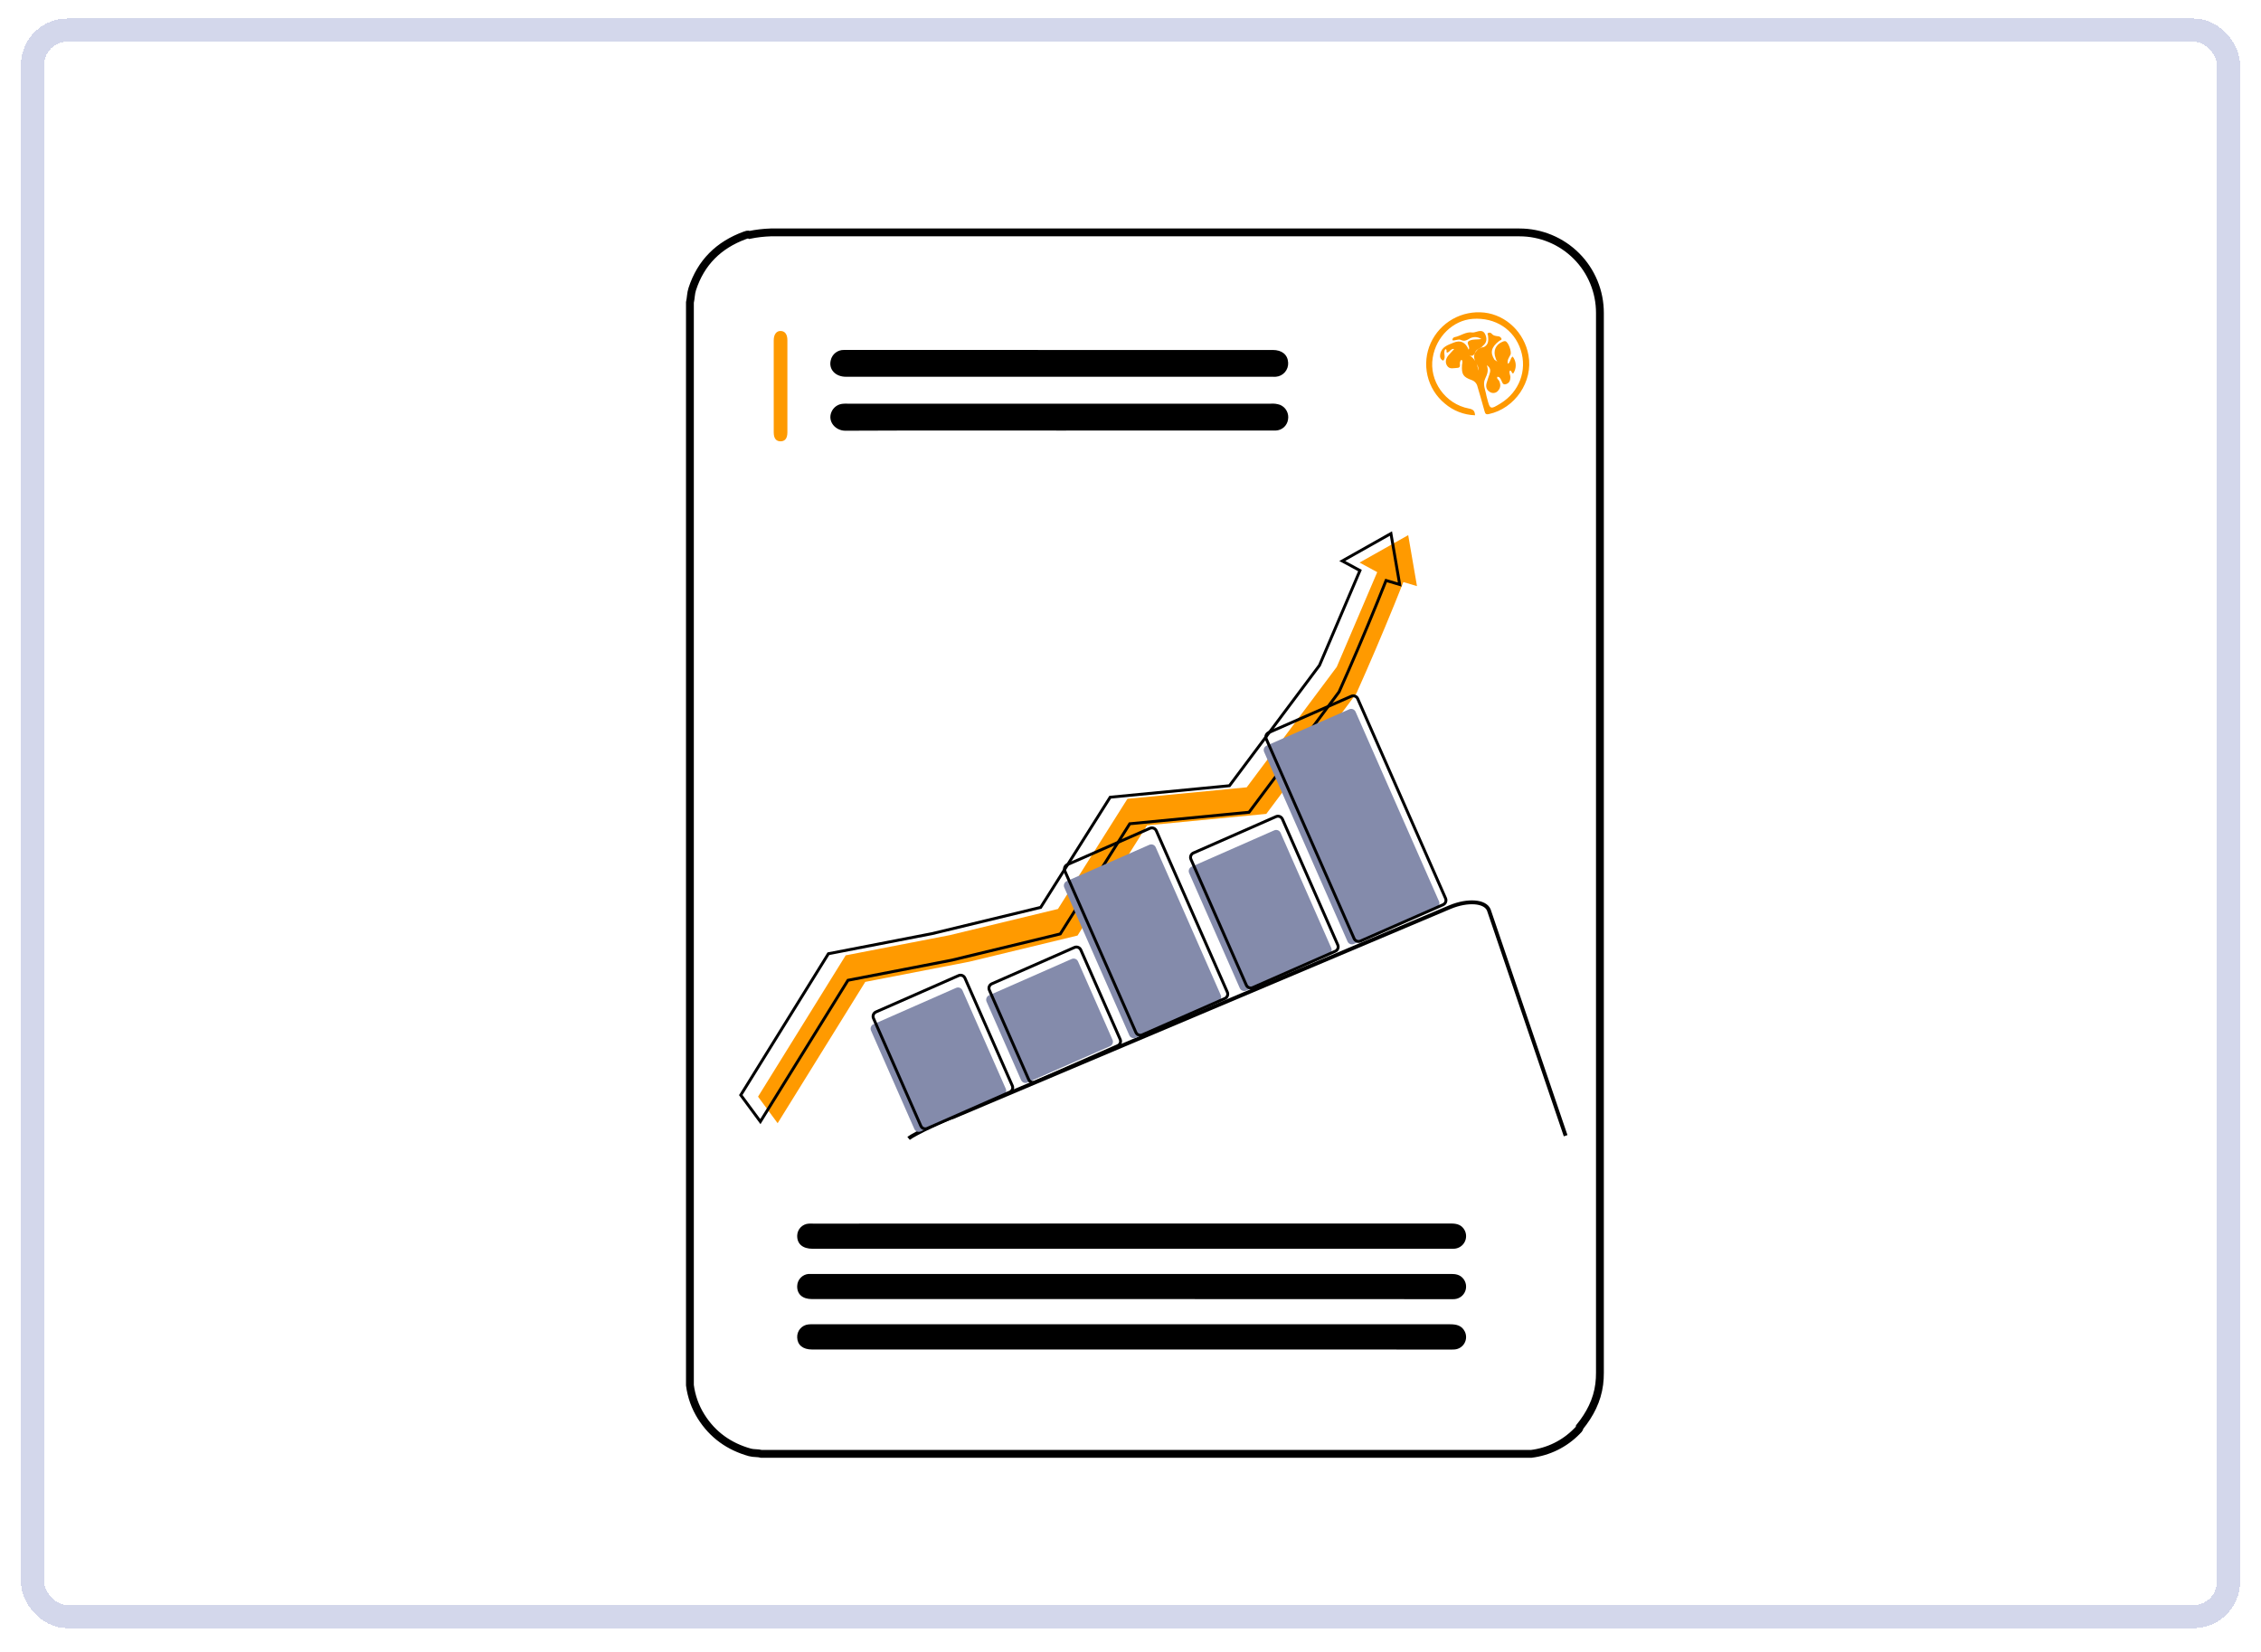 <svg width="323" height="236" viewBox="0 0 323 236" fill="none" xmlns="http://www.w3.org/2000/svg">
<g filter="url(#filter0_d_5339_10612)">
<rect x="3" width="317" height="230" rx="6.621" fill="white" shape-rendering="crispEdges"/>
<rect x="4.655" y="1.655" width="313.689" height="226.689" rx="4.966" stroke="#D3D7EB" stroke-width="3.311" shape-rendering="crispEdges"/>
<g filter="url(#filter1_d_5339_10612)">
<path d="M223.118 198.681C224.573 196.888 225.606 194.9 225.903 192.58C225.97 192.039 226.002 191.496 226 190.951C226 140.472 226 89.992 226 39.513C226.003 38.002 225.707 36.505 225.131 35.108C224.555 33.711 223.709 32.442 222.641 31.373C221.573 30.303 220.305 29.455 218.909 28.876C217.514 28.297 216.017 28 214.506 28C178.85 28 143.195 28 107.539 28C106.524 28.032 105.513 28.15 104.518 28.354C104.276 28.236 104.053 28.354 103.837 28.426C100.124 29.791 97.575 32.283 96.338 36.083C96.124 36.713 96.148 37.379 96 38.011V192.723C96.205 194.314 96.752 195.842 97.603 197.203C99.254 199.825 101.602 201.487 104.563 202.316C105.103 202.469 105.681 202.383 106.228 202.531H216.173C218.648 202.23 220.947 201.097 222.692 199.317C222.872 199.131 223.091 198.968 223.118 198.681Z" fill="white" stroke="black" stroke-width="1.118"/>
<path d="M197.959 77.865C197.518 78.976 197.071 80.089 196.617 81.207C194.852 85.541 193.048 89.766 191.203 93.882L178.34 111.085L161.302 112.728L151.373 128.468L135.896 132.212L121.05 135.09L108.531 155.283L105.731 151.491L118.253 131.297L133.096 128.417L148.574 124.673L158.503 108.932L175.541 107.289L188.403 90.087L194.187 76.544L191.661 75.176L198.613 71.257L199.865 78.539L197.748 77.91" fill="#FF9A00"/>
<path d="M195.491 77.635C195.051 78.745 194.603 79.858 194.148 80.975C192.384 85.31 190.58 89.536 188.735 93.652L175.872 110.853L158.834 112.497L148.906 128.238L133.428 131.982L118.581 134.86L106.065 155.052L103.265 151.26L115.782 131.066L130.628 128.188L146.109 124.444L156.038 108.703L173.076 107.06L185.939 89.858L191.719 76.315L189.192 74.947L196.146 71.029L197.397 78.311L195.28 77.682" stroke="black" stroke-width="0.414" stroke-miterlimit="10"/>
<path d="M127.238 157.453C127.988 156.84 132.715 154.586 133.602 154.395L204.605 124.395C207.129 123.352 209.602 123.54 210.128 124.813C213.786 135.566 217.444 146.318 221.102 157.07" stroke="black" stroke-width="0.552" stroke-miterlimit="10"/>
<path d="M190.187 96.143L178.385 101.336C178.036 101.489 177.878 101.896 178.032 102.244L189.945 129.321C190.099 129.669 190.506 129.827 190.854 129.674L202.656 124.481C203.004 124.328 203.163 123.921 203.009 123.572L191.095 96.496C190.942 96.148 190.535 95.989 190.187 96.143Z" fill="#848BAB"/>
<path d="M190.488 94.275L178.686 99.468C178.338 99.622 178.18 100.029 178.333 100.377L190.884 128.901C191.037 129.25 191.444 129.408 191.793 129.255L203.594 124.062C203.943 123.908 204.101 123.502 203.948 123.153L191.397 94.629C191.243 94.28 190.837 94.122 190.488 94.275Z" stroke="black" stroke-width="0.414" stroke-miterlimit="10"/>
<path d="M179.472 113.438L167.67 118.631C167.322 118.784 167.164 119.191 167.317 119.539L174.553 135.983C174.706 136.332 175.113 136.49 175.461 136.337L187.263 131.144C187.612 130.991 187.77 130.584 187.616 130.235L180.381 113.791C180.228 113.443 179.821 113.284 179.472 113.438Z" fill="#848BAB"/>
<path d="M179.732 111.476L167.931 116.669C167.582 116.822 167.424 117.229 167.577 117.578L175.486 135.552C175.639 135.9 176.046 136.059 176.395 135.905L188.196 130.712C188.545 130.559 188.703 130.152 188.55 129.804L180.641 111.83C180.488 111.481 180.081 111.323 179.732 111.476Z" stroke="black" stroke-width="0.414" stroke-miterlimit="10"/>
<path d="M161.632 115.503L149.831 120.695C149.482 120.849 149.324 121.256 149.477 121.604L158.772 142.727C158.925 143.075 159.332 143.233 159.68 143.08L171.482 137.887C171.831 137.734 171.989 137.327 171.835 136.978L162.541 115.856C162.388 115.507 161.981 115.349 161.632 115.503Z" fill="#848BAB"/>
<path d="M161.718 113.145L149.917 118.338C149.568 118.491 149.41 118.898 149.563 119.247L159.709 142.304C159.862 142.652 160.269 142.81 160.617 142.657L172.419 137.464C172.768 137.311 172.926 136.904 172.772 136.555L162.627 113.499C162.474 113.15 162.067 112.992 161.718 113.145Z" stroke="black" stroke-width="0.414" stroke-miterlimit="10"/>
<path d="M150.535 131.817L138.733 137.009C138.385 137.163 138.226 137.57 138.38 137.918L143.309 149.12C143.462 149.468 143.869 149.626 144.217 149.473L156.019 144.28C156.368 144.127 156.526 143.72 156.372 143.371L151.444 132.17C151.29 131.821 150.883 131.663 150.535 131.817Z" fill="#848BAB"/>
<path d="M150.934 130.169L139.132 135.361C138.783 135.515 138.625 135.922 138.778 136.27L144.4 149.047C144.554 149.396 144.961 149.554 145.309 149.4L157.111 144.208C157.459 144.054 157.618 143.647 157.464 143.299L151.842 130.522C151.689 130.173 151.282 130.015 150.934 130.169Z" stroke="black" stroke-width="0.414" stroke-miterlimit="10"/>
<path d="M134.026 135.946L122.224 141.139C121.876 141.293 121.717 141.7 121.871 142.048L128.056 156.105C128.209 156.454 128.616 156.612 128.965 156.459L140.767 151.266C141.115 151.113 141.273 150.706 141.12 150.357L134.935 136.3C134.781 135.951 134.374 135.793 134.026 135.946Z" fill="#848BAB"/>
<path d="M134.378 134.194L122.577 139.386C122.228 139.54 122.07 139.947 122.223 140.295L128.991 155.676C129.144 156.024 129.551 156.183 129.9 156.029L141.701 150.836C142.05 150.683 142.208 150.276 142.055 149.928L135.287 134.547C135.134 134.198 134.727 134.04 134.378 134.194Z" stroke="black" stroke-width="0.414" stroke-miterlimit="10"/>
</g>
<path d="M161.675 190.178H115.996C114.698 190.178 113.915 189.528 113.885 188.46C113.862 188.001 114.015 187.552 114.315 187.204C114.614 186.856 115.036 186.636 115.492 186.591C115.73 186.57 115.97 186.564 116.208 186.573C146.518 186.573 176.828 186.573 207.138 186.573C208.027 186.573 208.813 186.725 209.25 187.599C209.382 187.86 209.448 188.151 209.441 188.444C209.434 188.737 209.354 189.024 209.209 189.279C209.064 189.534 208.858 189.749 208.609 189.905C208.361 190.061 208.078 190.153 207.785 190.173C207.547 190.193 207.307 190.184 207.069 190.184L161.675 190.178Z" fill="black"/>
<path d="M161.593 182.971H115.985C114.631 182.971 113.848 182.27 113.885 181.098C113.898 180.664 114.069 180.251 114.366 179.935C114.663 179.619 115.065 179.422 115.497 179.382C115.664 179.373 115.831 179.373 115.998 179.382C146.431 179.382 176.864 179.382 207.296 179.382C207.945 179.382 208.529 179.477 208.981 179.99C209.202 180.235 209.35 180.535 209.411 180.859C209.472 181.182 209.442 181.516 209.326 181.824C209.209 182.132 209.01 182.402 208.751 182.604C208.491 182.806 208.181 182.933 207.854 182.971C207.616 182.992 207.377 182.996 207.138 182.984L161.593 182.971Z" fill="black"/>
<path d="M161.708 172.177C176.913 172.177 192.116 172.177 207.318 172.177C208.153 172.177 208.832 172.374 209.239 173.146C209.375 173.407 209.444 173.698 209.442 173.992C209.44 174.286 209.365 174.575 209.226 174.834C209.086 175.093 208.885 175.314 208.64 175.477C208.395 175.64 208.114 175.741 207.822 175.771C207.606 175.79 207.389 175.795 207.173 175.786H116.102C114.655 175.786 113.839 175.074 113.887 173.865C113.905 173.433 114.083 173.023 114.386 172.714C114.689 172.405 115.095 172.219 115.527 172.192C115.765 172.177 116.005 172.192 116.243 172.192L161.708 172.177Z" fill="black"/>
<path d="M151.286 58.873C141.114 58.873 130.94 58.849 120.768 58.896C119.332 58.896 118.217 57.578 118.767 56.248C118.901 55.915 119.125 55.627 119.414 55.414C119.703 55.202 120.045 55.074 120.403 55.046C120.633 55.025 120.865 55.02 121.095 55.032H181.52C181.979 54.995 182.44 55.053 182.875 55.203C183.277 55.373 183.608 55.676 183.813 56.062C184.018 56.447 184.084 56.891 184.002 57.319C183.936 57.738 183.728 58.121 183.412 58.404C183.096 58.686 182.692 58.85 182.268 58.868C182.037 58.882 181.806 58.868 181.576 58.868L151.286 58.873Z" fill="black"/>
<path d="M151.378 47.357H181.82C183.143 47.357 183.96 48.033 184.022 49.167C184.052 49.667 183.885 50.159 183.556 50.537C183.227 50.915 182.763 51.148 182.263 51.186C182.111 51.2 181.958 51.186 181.802 51.186H120.846C119.341 51.186 118.362 50.127 118.674 48.844C118.765 48.416 119.003 48.033 119.347 47.761C119.69 47.489 120.117 47.346 120.555 47.355C121.94 47.339 123.309 47.355 124.684 47.355L151.378 47.357Z" fill="black"/>
<path d="M212.011 46.928C212.676 46.572 212.639 45.963 212.583 45.345C212.583 45.208 212.41 45.04 212.583 44.938C212.662 44.892 212.753 44.874 212.843 44.887C212.933 44.901 213.015 44.944 213.077 45.01C213.345 45.347 213.703 45.365 214.081 45.407C214.167 45.425 214.247 45.461 214.317 45.513C214.387 45.566 214.444 45.633 214.485 45.709C214.587 45.94 214.31 45.961 214.188 46.058C213.033 46.94 212.84 47.724 213.495 48.749C214.224 49.234 214.979 49.693 215.173 50.309C214.956 49.847 214.6 49.464 214.155 49.213C214.033 49.145 213.927 49.051 213.844 48.939C213.761 48.827 213.703 48.699 213.673 48.562C213.253 47.5 213.657 46.556 214.707 46.157C214.817 46.104 214.941 46.086 215.062 46.106C215.482 46.233 215.986 47.625 215.782 48.038C215.579 48.451 215.265 48.788 215.42 49.342C215.831 49.077 215.713 48.548 216.099 48.299C216.334 48.599 216.481 48.959 216.521 49.338C216.562 49.717 216.496 50.1 216.33 50.443C216.025 51.18 215.969 50.139 215.692 50.323C215.531 50.639 215.785 50.942 215.771 51.265C215.755 51.71 215.635 52.071 215.178 52.23C214.651 52.414 214.621 51.967 214.46 51.671C214.345 51.456 214.254 51.196 213.911 51.189C213.781 51.47 214.068 51.579 214.155 51.757C214.409 52.267 214.386 52.761 214.012 53.178C213.873 53.35 213.674 53.464 213.455 53.496C213.237 53.528 213.014 53.478 212.83 53.354C212.348 53.065 212.23 52.611 212.369 52.096C212.484 51.655 212.655 51.228 212.793 50.794C212.932 50.36 213.006 49.963 212.403 49.532C212.701 50.328 212.424 50.891 212.173 51.443C211.766 52.301 212.219 53.081 212.343 53.892C212.369 54.016 212.401 54.14 212.44 54.261C212.86 55.877 212.902 55.891 214.379 54.986C217.036 53.349 218.192 50.284 217.253 47.369C216.297 44.421 213.613 42.681 210.388 42.912C207.584 43.115 205.174 45.451 204.676 48.451C204.122 51.766 206.455 55.09 209.851 55.727C210.451 55.84 210.693 56.061 210.718 56.689C209.131 56.638 207.608 56.047 206.402 55.013C205.161 53.992 204.292 52.59 203.929 51.024C203.565 49.459 203.728 47.817 204.392 46.353C205.048 44.918 206.141 43.726 207.515 42.947C208.888 42.168 210.472 41.843 212.041 42.016C215.178 42.372 217.77 44.876 218.354 48.114C219.046 51.865 216.429 55.715 212.69 56.518C212.269 56.608 212.173 56.461 212.078 56.103C211.762 54.923 211.409 53.755 211.069 52.583C211.022 52.371 210.922 52.176 210.777 52.014C210.633 51.852 210.45 51.73 210.245 51.66C209.008 51.219 208.782 50.843 208.86 49.506C208.874 49.275 208.997 49.019 208.835 48.788C208.643 48.772 208.653 48.915 208.604 49.019C208.445 49.315 208.8 49.898 208.198 49.917C207.697 49.933 207.074 50.173 206.721 49.603C206.428 49.128 206.536 48.611 206.882 48.177C207.145 47.847 207.448 47.547 207.743 47.221C207.282 47.115 207.113 47.655 206.725 47.743C206.529 47.627 206.799 47.325 206.495 47.242C206.068 47.703 206.663 48.396 206.167 48.885C205.767 48.71 205.675 48.359 205.747 47.962C205.934 46.903 206.843 46.646 207.662 46.309C208.662 45.901 209.373 46.268 209.807 47.32C210.132 46.819 209.188 46.291 210.054 45.979C210.515 45.809 211.002 45.889 211.628 45.799C211.364 45.615 211.05 45.517 210.728 45.517C210.406 45.517 210.092 45.615 209.827 45.799C209.442 46.03 209.135 46.125 208.722 45.933C208.309 45.742 207.926 46.06 207.503 45.977C207.492 45.928 207.491 45.878 207.5 45.829C207.509 45.779 207.527 45.733 207.555 45.691C207.582 45.649 207.617 45.613 207.659 45.585C207.701 45.558 207.747 45.538 207.796 45.529C208.664 45.365 209.412 44.708 210.356 44.862C210.505 44.869 210.653 44.844 210.792 44.791C211.293 44.65 211.84 44.463 212.143 45.058C212.445 45.654 212.454 46.293 211.831 46.769C211.649 47.057 211.309 47.115 211.058 47.302C210.929 47.386 210.828 47.504 210.765 47.644C210.585 48.211 210.227 48.313 209.772 48.084C210.483 48.315 211.125 49.303 211.171 50.298C211.3 49.781 210.968 49.432 210.785 49.042C210.441 48.313 210.515 47.902 211.115 47.283C211.385 47.102 211.691 46.981 212.011 46.928Z" fill="#FE9900"/>
<path d="M110.531 52.493C110.531 50.325 110.531 48.158 110.531 45.991C110.531 45.134 110.926 44.617 111.54 44.645C112.154 44.673 112.484 45.134 112.484 45.975C112.484 50.36 112.484 54.745 112.484 59.131C112.484 59.978 112.149 60.407 111.517 60.412C110.884 60.417 110.536 60.001 110.533 59.147C110.526 56.929 110.531 54.711 110.531 52.493Z" fill="#FE9A01"/>
</g>
<defs>
<filter id="filter0_d_5339_10612" x="0.352" y="0" width="322.297" height="235.297" filterUnits="userSpaceOnUse" color-interpolation-filters="sRGB">
<feFlood flood-opacity="0" result="BackgroundImageFix"/>
<feColorMatrix in="SourceAlpha" type="matrix" values="0 0 0 0 0 0 0 0 0 0 0 0 0 0 0 0 0 0 127 0" result="hardAlpha"/>
<feOffset dy="2.648"/>
<feGaussianBlur stdDeviation="1.324"/>
<feComposite in2="hardAlpha" operator="out"/>
<feColorMatrix type="matrix" values="0 0 0 0 0 0 0 0 0 0 0 0 0 0 0 0 0 0 0.25 0"/>
<feBlend mode="normal" in2="BackgroundImageFix" result="effect1_dropShadow_5339_10612"/>
<feBlend mode="normal" in="SourceGraphic" in2="effect1_dropShadow_5339_10612" result="shape"/>
</filter>
<filter id="filter1_d_5339_10612" x="95.441" y="27.441" width="136.238" height="180.768" filterUnits="userSpaceOnUse" color-interpolation-filters="sRGB">
<feFlood flood-opacity="0" result="BackgroundImageFix"/>
<feColorMatrix in="SourceAlpha" type="matrix" values="0 0 0 0 0 0 0 0 0 0 0 0 0 0 0 0 0 0 127 0" result="hardAlpha"/>
<feOffset dx="2.56" dy="2.56"/>
<feGaussianBlur stdDeviation="1.28"/>
<feComposite in2="hardAlpha" operator="out"/>
<feColorMatrix type="matrix" values="0 0 0 0 0 0 0 0 0 0 0 0 0 0 0 0 0 0 0.25 0"/>
<feBlend mode="normal" in2="BackgroundImageFix" result="effect1_dropShadow_5339_10612"/>
<feBlend mode="normal" in="SourceGraphic" in2="effect1_dropShadow_5339_10612" result="shape"/>
</filter>
</defs>
</svg>
